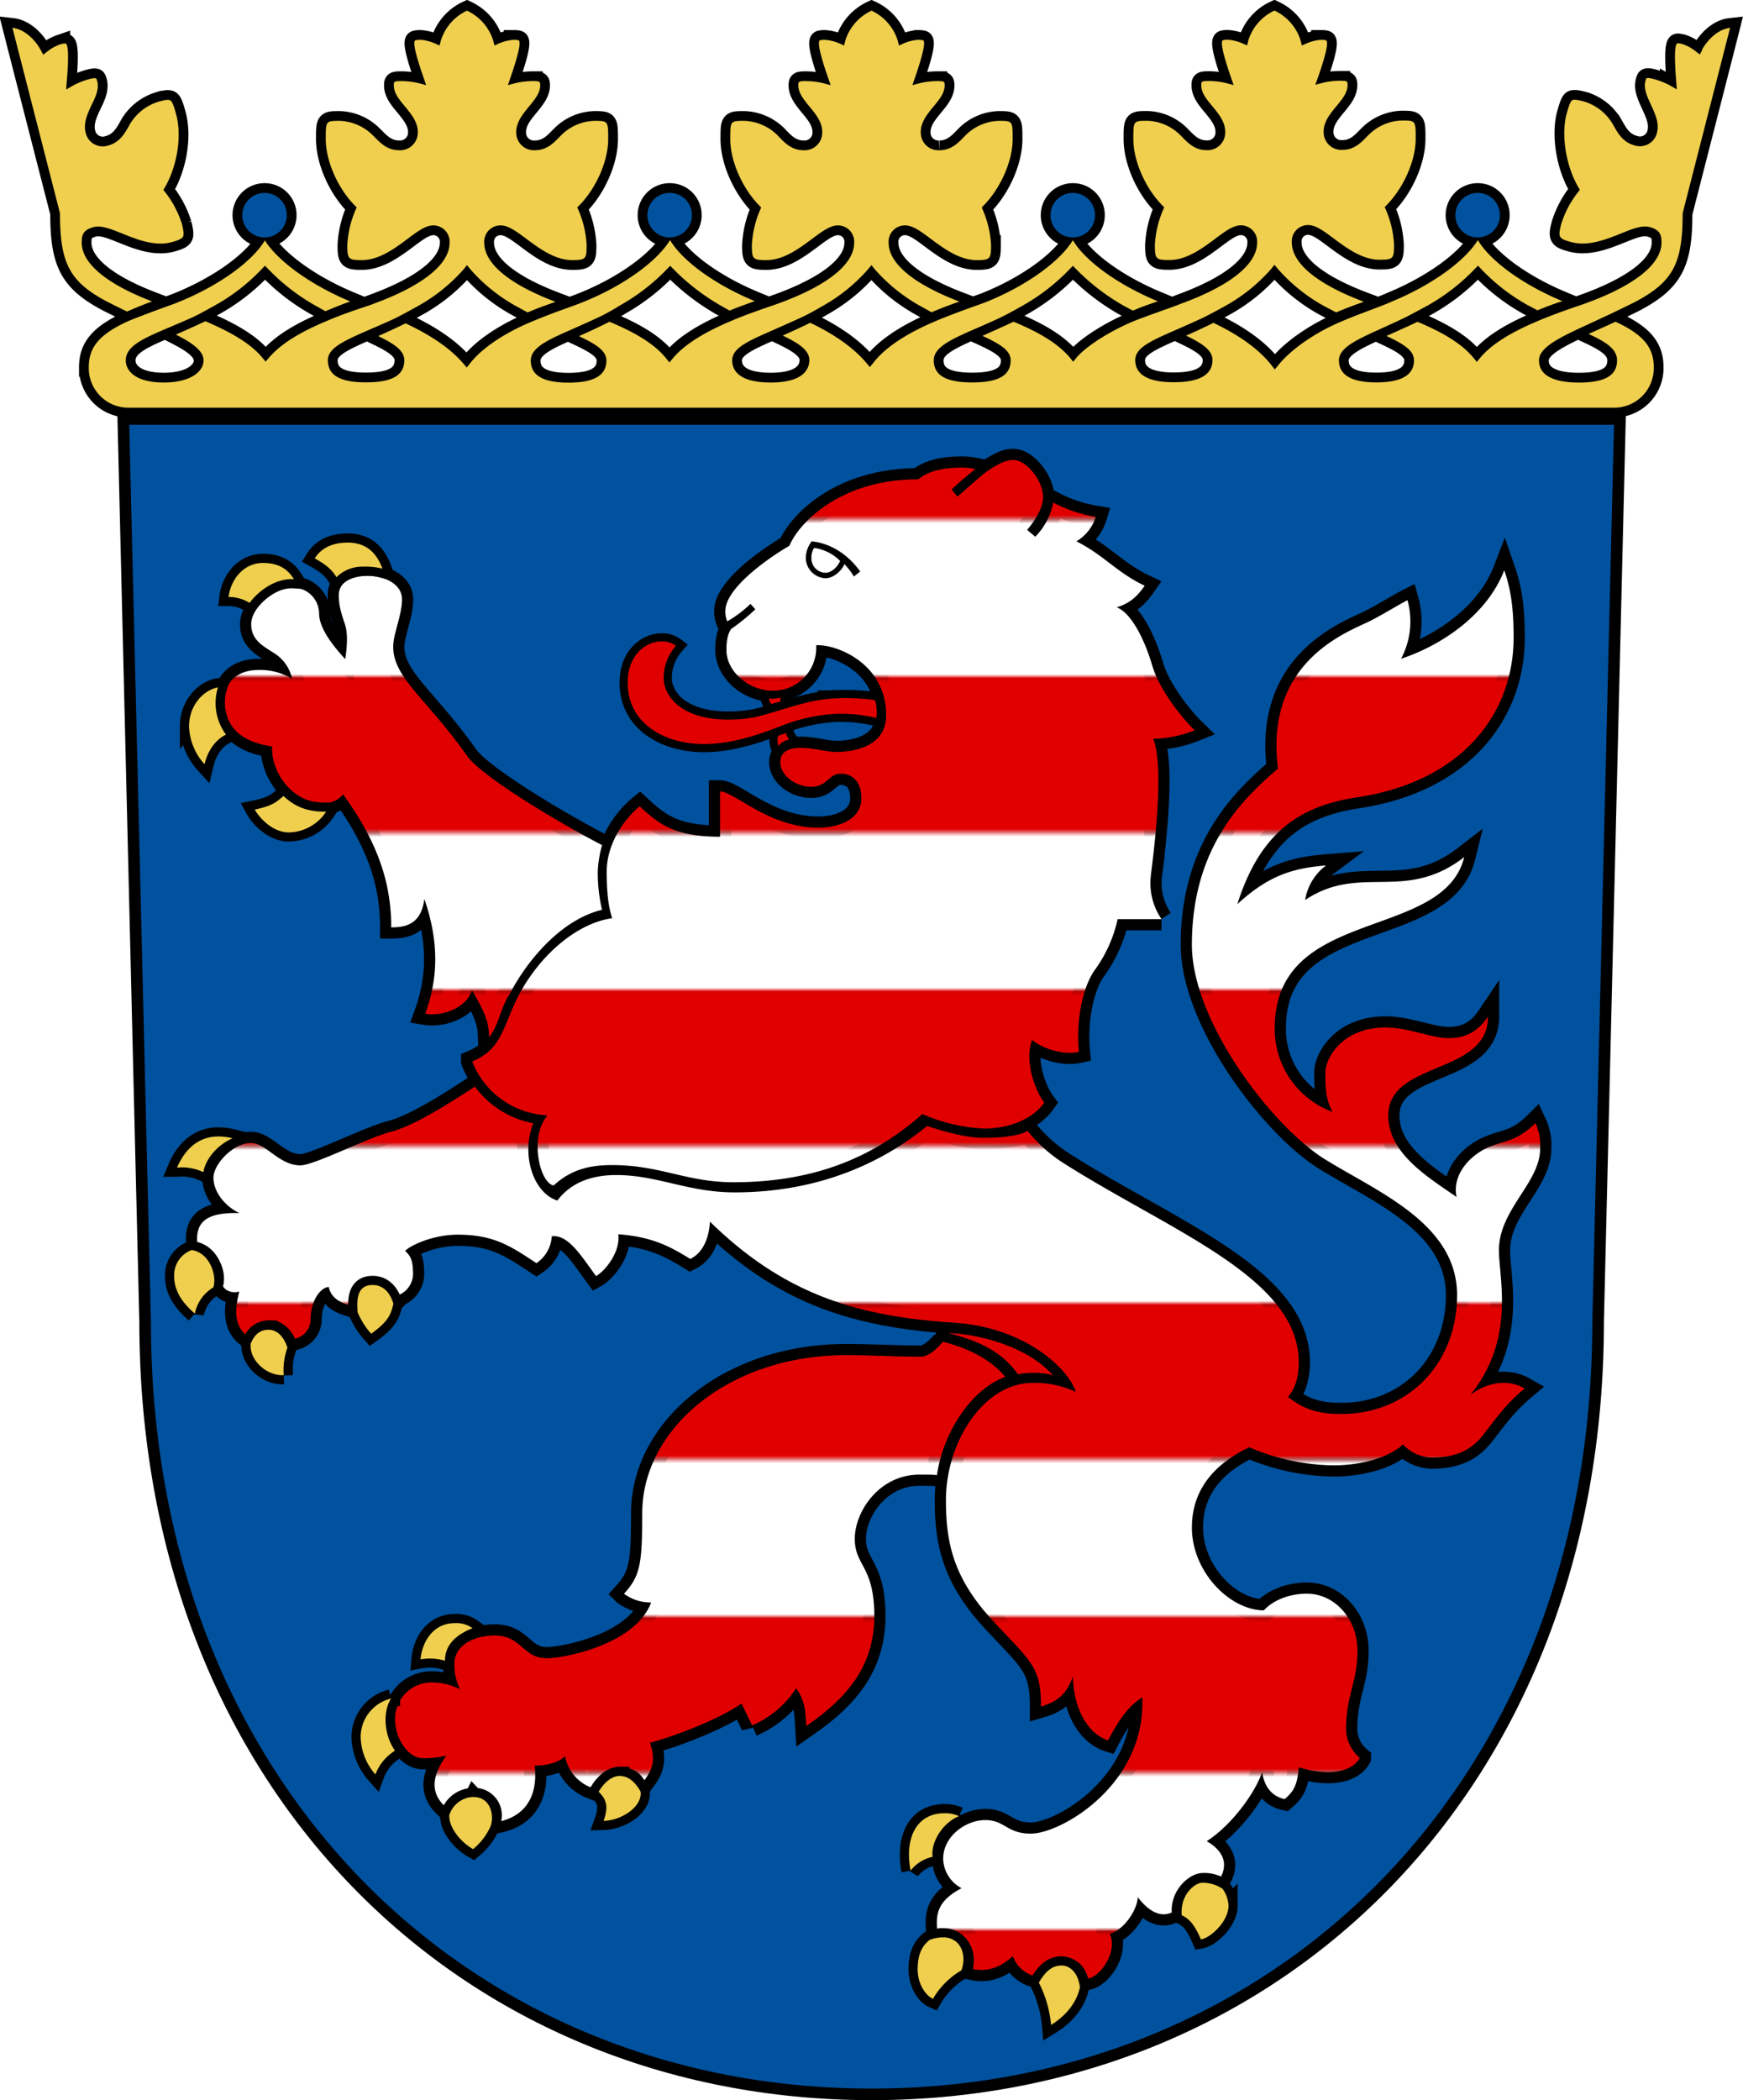 <svg id="Ebene_1" data-name="Ebene 1" xmlns="http://www.w3.org/2000/svg" viewBox="0 0 428.48 516.08"><defs><style>.cls-1{fill:none}.cls-2,.cls-9{fill:#e10000}.cls-3{fill:#fff}.cls-11,.cls-12,.cls-4{fill:#efcf4d}.cls-11,.cls-4,.cls-5,.cls-6,.cls-8,.cls-9{stroke:#000}.cls-4,.cls-5{stroke-width:4.8px}.cls-5,.cls-6,.cls-7{fill:#00529f}.cls-6{stroke-width:5.7px}.cls-8{stroke-width:5.5px}.cls-10,.cls-8{fill:url(#a)}.cls-9{stroke-width:4px}.cls-11{stroke-width:4.5px}</style><pattern id="a" data-name="a" width="360" height="76.78" patternTransform="matrix(1 0 0 -1 295 859.16)" patternUnits="userSpaceOnUse" viewBox="0 0 360 76.78"><path class="cls-1" d="M0 0h360v76.78H0z"/><path class="cls-2" d="M0 76.78h360V38.39H0z"/><path class="cls-3" d="M0 38.39h360V0H0z"/></pattern></defs><title>Hessen_EDIT</title><path class="cls-4" d="M418.47 12.28l-.6 1.12-1-.78a10.78 10.78 0 0 0-3.22-1.77c-1-.26-1.29-.23-1.4-.15-.87.75-.36 7.16-.19 9.26l.15 2-1.75-1a17.94 17.94 0 0 0-4-1.55c-1.25-.35-1.57-.23-1.67-.18s-.16.17-.32.77c-.45 1.78.43 3.68 1.36 5.7 1 2.2 2.12 4.48 1.51 6.88a4.3 4.3 0 0 1-5.57 3.13c-2.77-.74-4-2.91-5-4.67l-.28-.49a12.31 12.31 0 0 0-7-5.58c-1.24-.33-2.49-.62-3-.34s-1 2-1.49 3.78c-1.18 5.22 0 12.44 3 17.59l.38.65-.46.58a24.33 24.33 0 0 0-4.11 7.77c-.87 3.35-.67 3.65 2.53 4.51 4.11 1.1 8.6-.71 12.16-2.14 2.87-1.16 5.13-2.06 7-1.58 2.72.72 2.94 2.1 2.94 3.83 0 5.39-6.87 10.75-19.34 15.17-.32.14-5.45 1.76-10.5 3.86-7 2.89-11.9 5.89-14.74 9.29l-.81 1-.83-1c-2.67-3.24-6.94-6-13.75-8.86-1.88.89-4 1.86-7.63 3.48 4.24 2 6.76 3.56 6.76 6 0 3.6-3.11 5.41-9.24 5.41s-9.21-1.81-9.21-5.41c0-2.82 3.55-4.66 8.58-7 0 0 6.16-2.75 8.08-3.74s5.3-2.82 5.3-2.82a50.29 50.29 0 0 0 11.46-8.93l.77-.79.74.8A48 48 0 0 0 375.57 75l2.4 1.26c2.64-1.12 4.59-1.75 6.1-2.26-9.61-4-17.68-9.79-20.77-15-3.22 5.22-11.48 11.13-21.21 15.13-2.46 1.14-8.32 3.11-12.88 5.11-6.1 2.63-12 6.74-15 10.55l-.84 1-.82-1.06c-3-3.85-7.87-7.35-14.25-10.39-1.69.83-3.48 1.7-6.73 3.14 4 1.93 6.49 3.59 6.49 6 0 3.62-3.2 5.45-9.48 5.45s-9.5-1.83-9.5-5.45c0-2.9 3.53-4.58 9.29-7.1 0 0 5.44-2.37 7.35-3.29s5.38-2.85 5.38-2.85a42.31 42.31 0 0 0 11.41-9.17l.8-1 .81 1a42.2 42.2 0 0 0 11.43 9.17l2.92 1.53c3-1.28 5.12-2 6.79-2.62-11.44-4.31-17.7-9.45-17.7-14.6a4 4 0 0 1 4-4.25c1.88 0 3.84 1.46 6.33 3.32 3.13 2.32 7 5.21 11.24 5.21 3.34 0 3.57-.26 3.57-3.71a24.86 24.86 0 0 0-2-8.56l-.3-.68.52-.52c4.17-4.27 7.1-10.94 7.1-16.26 0-4.49 0-4.49-3.48-4.49a12.09 12.09 0 0 0-8.14 3.59l-.4.39c-1.37 1.44-3.11 3.24-6 3.24a4.35 4.35 0 0 1-4.61-4.48c0-2.46 1.6-4.4 3.15-6.27 1.41-1.69 2.73-3.32 2.73-5.14 0-.95 0-1.1-1.77-1.1a18.94 18.94 0 0 0-4.22.48l-1.94.52L324 19c.7-2 2.78-8 2.09-9-.06-.1-.36-.21-1.37-.21a10.64 10.64 0 0 0-3.54.89l-1.16.5-.29-1.23a12.09 12.09 0 0 0-6.43-7.35 12 12 0 0 0-6.42 7.33l-.3 1.23-1.15-.5a10.8 10.8 0 0 0-3.55-.89c-1 0-1.31.11-1.37.21-.67 1 1.4 7 2.08 9l.67 1.93-1.93-.52a19.3 19.3 0 0 0-4.23-.48c-1.79 0-1.79.15-1.79 1.1 0 1.82 1.34 3.45 2.76 5.14 1.54 1.88 3.13 3.81 3.13 6.27a4.35 4.35 0 0 1-4.6 4.48c-2.87 0-4.6-1.8-6-3.24l-.39-.39a12 12 0 0 0-8.14-3.59c-3.46 0-3.46 0-3.46 4.49 0 5.32 2.9 12 7.08 16.26l.51.52-.3.68a25.1 25.1 0 0 0-2 8.56c0 3.45.23 3.71 3.58 3.71 4.25 0 8.12-2.89 11.23-5.21 2.49-1.87 4.45-3.32 6.33-3.32a4 4 0 0 1 4 4.25c0 5.3-6.62 10.59-18.68 15-2 .82-7.1 2.53-11.26 4.14-5 2-11.61 5.8-14.48 9.14l-.81 1-.78-1c-2.74-3.23-7-6-13.87-8.84-1.89.9-4 1.83-7.64 3.48 4.35 2 6.93 3.59 6.93 6 0 3.71-3 5.44-9.44 5.44s-9.46-1.73-9.46-5.44c0-3 3.62-4.8 8.74-7.11 0 0 5.85-2.5 8.09-3.61s5.19-2.82 5.19-2.82A49.89 49.89 0 0 0 263 66.09l.75-.76.75.76A53.49 53.49 0 0 0 276 75l2.49 1.33c2.67-1.14 4.62-1.75 6.14-2.29-9.67-4-17.78-9.8-20.89-15-3.24 5.27-11.44 11.17-21.09 15.08-1 .45-8 2.78-13 4.94-7 3-12.12 6.39-15 10.15l-.81 1-.84-1c-3.07-3.65-7.74-7-13.83-9.89-1.65.82-3.53 1.71-6.76 3.14 4 1.93 6.55 3.62 6.55 6S197.33 94 189.48 94 180 91 180 88.56c0-2.9 3.52-4.58 9.26-7.1 0 0 5.23-2.3 7.68-3.43s5.06-2.71 5.06-2.71a42.16 42.16 0 0 0 11.41-9.17l.82-1 .8 1a42 42 0 0 0 11.42 9.17l2.55 1.42c3-1.28 5.21-2.06 6.85-2.63-11.24-4.28-17.4-9.37-17.4-14.47a4 4 0 0 1 4.06-4.25c1.88 0 3.84 1.46 6.33 3.32 3.11 2.32 7 5.21 11.22 5.21 3.34 0 3.57-.26 3.57-3.71a24.79 24.79 0 0 0-2-8.56l-.28-.68.5-.52c4.18-4.27 7.09-10.94 7.09-16.26 0-4.49 0-4.49-3.46-4.49a12.1 12.1 0 0 0-8.16 3.59l-.38.39c-1.39 1.44-3.12 3.24-6 3.24a4.34 4.34 0 0 1-4.59-4.48c0-2.46 1.6-4.4 3.14-6.27 1.41-1.69 2.73-3.32 2.73-5.14 0-.95 0-1.1-1.77-1.1a19.12 19.12 0 0 0-4.21.48l-1.94.52.66-1.93c.67-2 2.75-8 2.08-9-.06-.1-.35-.21-1.36-.21a10.78 10.78 0 0 0-3.56.89l-1.13.5-.31-1.23a12.09 12.09 0 0 0-6.43-7.33 12.1 12.1 0 0 0-6.44 7.33l-.31 1.23-1.14-.5a10.73 10.73 0 0 0-3.56-.89c-1 0-1.3.11-1.35.21-.68 1 1.39 7 2.08 9l.67 1.93-1.95-.52a19.05 19.05 0 0 0-4.21-.48c-1.78 0-1.78.15-1.78 1.1 0 1.82 1.33 3.45 2.72 5.14 1.56 1.88 3.15 3.81 3.15 6.27a4.34 4.34 0 0 1-4.59 4.48c-2.89 0-4.6-1.8-6-3.24l-.36-.39A12.15 12.15 0 0 0 183 29.7c-3.48 0-3.48 0-3.48 4.49 0 5.32 2.92 12 7.08 16.26l.52.52-.29.68a25.1 25.1 0 0 0-2 8.56c0 3.45.24 3.71 3.57 3.71 4.25 0 8.1-2.89 11.23-5.21 2.49-1.87 4.47-3.32 6.35-3.32a4 4 0 0 1 4 4.25c0 5.58-7.32 11.13-20.6 15.63 0 0-5.95 2-9.34 3.47-6.79 2.84-11.79 5.89-14.64 9.33l-.83 1-.81-1c-2.68-3.31-7-6.1-13.93-9-1.8.9-3.72 1.85-7.51 3.54 4.24 2 6.75 3.57 6.75 6 0 3.65-3.05 5.42-9.3 5.42s-9.29-1.77-9.29-5.42c0-2.94 3.56-4.77 8.58-7 0 0 5.74-2.53 8.26-3.72s5.19-2.89 5.19-2.89A49.87 49.87 0 0 0 164 66.09l.77-.76.74.76A54.14 54.14 0 0 0 177 75l2.37 1.33c2.63-1.09 4.63-1.77 6.17-2.33-9.66-4-17.73-9.79-20.82-15-3.27 5.32-11.5 11.22-21.19 15.15-3.16 1.31-6.61 2.29-13.07 5s-12 6.4-14.93 10.17l-.79 1-.86-1c-3-3.54-7.78-6.86-14.17-9.86-1.66.81-3.51 1.68-6.73 3.13 3.93 1.9 6.41 3.55 6.41 5.93 0 3.71-3 5.44-9.4 5.44s-9.39-1.73-9.39-5.44c0-2.83 3.46-4.54 9.18-7.05 0 0 5.71-2.46 7.33-3.24s5.5-2.95 5.5-2.95A42.33 42.33 0 0 0 114 66.15l.8-1 .81 1a41.73 41.73 0 0 0 11.42 9.17l2.67 1.46c3-1.29 5.2-2 6.87-2.61-11.34-4.29-17.53-9.4-17.53-14.53a4 4 0 0 1 4.05-4.25c1.86 0 3.84 1.46 6.33 3.32 3.11 2.32 7 5.21 11.21 5.21 3.37 0 3.58-.26 3.58-3.71a25 25 0 0 0-2-8.56l-.31-.68.53-.52c4.18-4.27 7.08-10.94 7.08-16.26 0-4.49 0-4.49-3.48-4.49a12.06 12.06 0 0 0-8.13 3.59l-.39.39c-1.39 1.44-3.11 3.24-6 3.24a4.34 4.34 0 0 1-4.6-4.48c0-2.46 1.6-4.4 3.14-6.27 1.39-1.69 2.74-3.32 2.74-5.14 0-.95 0-1.1-1.78-1.1a19.21 19.21 0 0 0-4.22.48l-1.93.52.65-1.93c.68-2 2.75-8 2.09-9-.06-.1-.35-.21-1.36-.21a10.77 10.77 0 0 0-3.57.89l-1.12.5-.31-1.23a12.13 12.13 0 0 0-6.44-7.33 12.07 12.07 0 0 0-6.42 7.33l-.32 1.23-1.14-.5a10.7 10.7 0 0 0-3.54-.89c-1 0-1.32.11-1.4.21-.66 1 1.43 7 2.12 9l.66 1.93-1.93-.52a19.37 19.37 0 0 0-4.23-.48c-1.79 0-1.79.15-1.79 1.1 0 1.82 1.33 3.45 2.75 5.14 1.53 1.88 3.15 3.81 3.15 6.27a4.36 4.36 0 0 1-4.62 4.48c-2.87 0-4.59-1.8-6-3.24l-.4-.39a12.1 12.1 0 0 0-8.14-3.59c-3.47 0-3.47 0-3.47 4.49 0 5.32 2.92 12 7.08 16.26l.53.52-.31.68a25 25 0 0 0-2 8.56c0 3.45.24 3.71 3.58 3.71 4.24 0 8.11-2.89 11.22-5.21 2.49-1.87 4.46-3.32 6.34-3.32a4 4 0 0 1 4 4.25c0 5.3-6.59 10.57-18.66 15-2 .8-4.21 1.32-9.66 3.45l-1.74.73c-7 2.91-11.53 5.8-14.35 9.1l-.81.95-.82-1c-2.76-3.27-7.11-6-14-8.93-1.73.82-3.71 1.74-7.24 3.28 4.33 2.21 6.79 4.08 6.79 6.35C50.08 91.18 47 94 40.27 94c-6.9 0-9.35-2.81-9.35-5.44 0-3.27 3.65-5.09 9.23-7.49 0 0 6.36-2.68 7.72-3.34S52.93 75 52.93 75a48.11 48.11 0 0 0 11.45-8.91l.75-.8.78.79A50.13 50.13 0 0 0 77.36 75L80 76.48c2.67-1.14 4.56-1.86 6.11-2.4-9.62-4-17.75-9.85-21-15-3.24 5.44-12 11.58-22.2 15.54-.51.2-6.57 2.33-11.26 4.24-7.07 3.19-9.82 6.36-9.82 11.33a9.72 9.72 0 0 0 9.85 10h365a9.72 9.72 0 0 0 9.86-10c0-4.87-2.64-8-9.41-11.13-1.66.79-3.63 1.66-6.61 3 4.29 2 7 3.69 7 6.51 0 3.71-3 5.44-9.37 5.44s-9.82-1.84-9.82-5.44c0-2.64 3.33-4.74 9.09-7.48l8.37-3.89c1.61-.76 5.85-2.84 5.85-2.84 9.57-5 12-9.43 12-21.8v-.14s11-42.93 11.66-45.57c-3.3.37-5.86 3.45-6.93 5.43M20.09 59.63c0-1.73.22-3.11 2.93-3.83 1.82-.48 4.09.42 7 1.58 3.57 1.44 8 3.24 12.15 2.14 1.69-.45 2.52-.85 2.8-1.33s.19-1.39-.26-3.18a24.49 24.49 0 0 0-4.08-7.75l-.47-.58.38-.65c3-5.19 4.15-12.41 2.85-17.57-.47-1.79-.94-3.45-1.51-3.78s-1.73 0-3 .34a12.44 12.44 0 0 0-7 5.58l-.26.49c-1 1.74-2.22 3.92-5 4.66a4.29 4.29 0 0 1-5.56-3.13c-.61-2.4.45-4.67 1.48-6.88 1-2 1.84-3.92 1.38-5.7-.16-.61-.28-.75-.33-.77s-.4-.17-1.68.18A18.72 18.72 0 0 0 18 21l-1.74 1 .15-2c.19-2.1.7-8.51-.19-9.26-.09-.08-.41-.1-1.38.15a10.7 10.7 0 0 0-3.21 1.77l-1 .78-.63-1.16c-1.06-2-3.63-5.06-6.94-5.44.67 2.64 11.69 45.57 11.69 45.57v.14c0 12.36 2.46 16.85 12 21.8l4.47 2.21c2.68-1.17 4.63-1.92 6.16-2.49-11.16-4.27-17.29-9.35-17.29-14.44"/><path class="cls-5" d="M363.34 47.41a5.47 5.47 0 1 0 5.38 5.47 5.43 5.43 0 0 0-5.38-5.47zm-99.53 0a5.47 5.47 0 1 0 5.38 5.47 5.43 5.43 0 0 0-5.38-5.47zm-99.06 0a5.47 5.47 0 1 0 5.34 5.47 5.42 5.42 0 0 0-5.34-5.47zm-99.59 0a5.47 5.47 0 1 0 5.34 5.47 5.44 5.44 0 0 0-5.34-5.47z"/><path id="d" class="cls-6" d="M37.1 324.75c0 113.18 77.84 188.5 177.18 188.5s177.16-75.32 177.16-188.5l5.33-220.36h-365z"/><path id="d-2" data-name="d" class="cls-7" d="M37.1 324.75c0 113.18 77.84 188.5 177.18 188.5s177.16-75.32 177.16-188.5l5.33-220.36h-365z"/><path class="cls-7" d="M331 290.79l-6.5-3.79c-13.73-8.45-34.11-35.34-34.11-55.12 0-1.19 0-2.37.11-3.51h-13.59a35.31 35.31 0 0 1-5.47 11.24c-1.6 2.11-3.65 7.54-3.65 14.72 0 1.16.07 2.35.18 3.59l.22 2.39-2.31.52a17 17 0 0 1-10.07-1.31 18.51 18.51 0 0 0 3.11 9.47l1.24 1.64-1.21 1.67A15.92 15.92 0 0 1 255 276a46.77 46.77 0 0 0 8.22 7.38c6.48 4.27 13.4 8.23 20.1 12 19.88 11.3 38.67 22 38.67 39a17 17 0 0 1-1.66 7.72c2.69 1.6 5.39 2.26 9.46 2.26 14.93 0 25.78-11.15 25.78-26.51 0-13.14-12.46-20.24-24.53-27.12M214 169.64a14.77 14.77 0 0 0-3-4.09 17.24 17.24 0 0 0-7.8-4.11 13.93 13.93 0 0 1-3.08 6.4 18.5 18.5 0 0 1-2.12 2.56 37.17 37.17 0 0 1 8.55-1.11c2.5 0 5.18.14 7.45.35M196.56 181.5c4.36 0 6.06.69 9.46.69 2.33 0 7.2-.13 8.78-3.53a47.6 47.6 0 0 0-9.55-.9 32.2 32.2 0 0 0-10.52 1.91 3.83 3.83 0 0 0 1.23 1.84h.6"/><path id="c" class="cls-8" d="M199.47 137.12a3.51 3.51 0 0 0 3.48 3.63c1.73 0 3.21-1.91 3.57-2.91a11.14 11.14 0 0 0-6.39-3.19 4.44 4.44 0 0 0-.66 2.47zm83.44 77.94c2.66-20.49 2.07-30 .56-33.51a29.16 29.16 0 0 0 10.23-2.08c-3.36-3.27-8.75-10.06-10.47-16-1.42-4.91-4.69-12.71-8.72-14.22 2.67-.85 4.58-2 6.89-5.31-6.89-3.26-9.86-7.4-16.79-10.92a10.53 10.53 0 0 0 4.75-6 34.32 34.32 0 0 1-10.45-3.52 16.42 16.42 0 0 1-4.41 8.4l-2-1.69c1.81-2.09 3.92-5.37 3.92-8 0-3.66-3-7.26-5-8.44-2.21-1.27-4.19-1.07-8.82 2.08-1.55 1.11-5.16 4.41-7.23 6.19l-1.45-1.73c2-1.95 4.59-4 5.84-5.07a16.67 16.67 0 0 0-3.32-.33c-3.9 0-7.71.52-10.76 2.89-19.47 0-29.5 11.07-31.61 16.31-7.48 4.4-15.75 11.12-15.75 15.95a5.9 5.9 0 0 0 .46 2.64 29.48 29.48 0 0 0 5.71-4.3l1.19 1.33a47 47 0 0 1-5.89 4.79c-1 1.28-1.21 3.39-1.21 5.21 0 5.38 5.58 10 11.37 10a10.57 10.57 0 0 0 10.69-11.16c4.48-.36 17.21 4.16 17.21 17.21 0 8.14-8.93 9-12.05 9s-5.46-1-8.91-1-5.06 1.23-5.06 3.56c0 3.15 3.65 6 7.61 6s4.18-3.21 7.3-3.21c1.83 0 5 1 5 6.06s-5.31 7.2-10.59 7.2c-12.2 0-20.59-8.89-24.14-8.89v11.12c-11.3 0-15.06-3.15-19.75-7.46-3.87 3.15-8.12 9.21-8.12 16.08 0 4.76.4 8.68 1.36 11.4-9.66 1.37-19.61 10.79-24.35 21.81-3 7-3.85 10.75-10.06 13.4a20.85 20.85 0 0 0 18.53 13.23c-4.61 5.24-1.92 16.73 1.49 17.23 4.47-4.1 9.23-5 14.38-5 11.87 0 18.28 4.22 29.79 4.22 21.91 0 35.88-7.45 46.47-16.76a42.53 42.53 0 0 0 15.16 3.56c6.46 0 12-2.45 14.8-6.34-2.22-2.94-4.95-10.16-3-15.43 2.67 2.17 7.66 3.77 11.51 2.93-.83-8.95 1.42-16.8 4-20.24a33.37 33.37 0 0 0 5.53-12.38h10.79a15.61 15.61 0 0 1-2.61-10.82zm-73-73.38a16.71 16.71 0 0 0-2.33-3.05c-.52 1.41-2.57 3.47-4.63 3.47a5.06 5.06 0 0 1-4.86-5.14 6.83 6.83 0 0 1 1.44-3.92c3.55.32 8.29 2.29 11.93 7.41l-1.55 1.23zm151.57 201.07c11.1-13.7 7-28.64 7-35.51 0-10 10.12-16.61 10.12-24.9a12.7 12.7 0 0 0-1.16-6.34c-4.62 4.58-7.42 4.17-11.52 5.93-4.65 2-9 6.81-7.86 12.23-6.53-4.61-16.78-10.5-16.78-20 0-13.61 24.51-9.85 24.51-24.33-2.44 3.62-5.41 5.28-9.69 5.28s-9.88-2.61-15.51-2.61c-10.5 0-14.77 7.42-14.77 11.09s.06 6.63 1.76 9.65a21.64 21.64 0 0 1-14.21-20.61c0-30.08 41.43-21.21 46.58-42-14.63 11.28-25.52 1.47-39.11 10.54a13.22 13.22 0 0 1 5.15-8.49c-8.52.68-14.35 2.66-21.82 9.51 5.67-17.86 15.5-24.15 29.47-26.26 26.16-3.95 38.45-20.87 38.45-39.25 0-6.89-.59-11.58-2.3-16.55-4.19 10.87-15.25 18.4-25.37 21.76a19.57 19.57 0 0 0 1.58-14.4c-2.1 1.06-7.1 4.16-10 5.5-6.13 2.87-25.11 10.48-21.82 35.86-7.88 6.89-21.18 18.67-21.18 43.32 0 18.88 19.78 44.74 32.81 52.78s32.38 15.83 32.38 33.29c0 17-12.14 29.24-28.45 29.24-5.47 0-9.08-1-13.14-4.21 1.76-1.88 2.67-4.87 2.67-8.48 0-20.71-31-32-57.56-48.79a36.86 36.86 0 0 1-9.1-8.08c-2.45 1.39-7.15 1.69-10.94 1.69-3.3 0-8.47-1.07-13.73-2.92-10 8.18-25.44 16.33-47.33 16.33-11.53 0-18.92-4.26-29.14-4.26-5.14 0-10.77 1.35-14.45 6.27-5.92-1.87-9-11.23-5.92-19a23.11 23.11 0 0 1-14.36-9c-5.94 3.87-14.83 9.61-20.66 11.11s-18.84 8.24-22.24 8.24c-5.25 0-8.42-5.5-12.15-5.5-4.44 0-9.22 5.3-9.22 8.5 0 3.81 3.24 7.3 6.42 8.74-8.14-.27-10.76 2.19-10.42 7.18 4.59.74 7.48 6.93 6.35 10.71.35 1 2.13 1.93 4 1.38-.59 2.47-2 7.7 1.75 10.76a6.19 6.19 0 0 1 6.14-3.67c2.75 0 5.13 2.63 5.79 4.52a4.94 4.94 0 0 0 3.84-4.58c0-4.82 2.42-8 4.47-8.16.66 3 3.21 3.91 5.31 4.58-.34-5.25 3.17-6.92 5.47-6.92 3.64 0 5.21 1.58 6.59 4.25a5.73 5.73 0 0 0 3.34-5.76c-.09-2.63-.51-3.72-1.93-5 1.11-1.26 6.73-4 12.94-4 9.22 0 13.4 3.13 19.34 7a8.53 8.53 0 0 0 3.77-6.61c4-.45 7.05 4.54 10.88 9.79 2.36-1.32 6.05-6.06 5.47-10.28 8.18.62 12.53 2.87 17.7 6.07 3.42-1.67 4.64-5.64 4.83-9.17 18.58 18.18 36.64 23.29 60.1 24.85 17.89 1.19 28.29 11.72 29.83 17a23 23 0 0 0-10.76-2.2c-11.72 0-21.15 14.35-21.15 28.77 0 10.2 1.63 19 11.61 29.74 9.31 10 11.76 11.2 11.76 21 5.11-1.48 6.49-4 7.87-7.35.07 7.54 3.49 14 8.61 15.67 2.77-5.28 5.12-8.48 8.41-10.58.94 21.45-19.94 33.49-27.37 33.49-6 0-6.39-3.33-11.22-3.33s-10.35 4-10.35 9.51a8.4 8.4 0 0 0 4.53 7.23c-5.7 3-6.39 6.06-6 10.27 7.12-1.44 10 5.24 8.73 9.59 4.4.94 7.61-1.12 9.88-3.16a7.76 7.76 0 0 0 5.14 4.87c1.52-2.64 3.89-4.56 6.8-4.56s5.36 1.13 6.59 5.2c3.3-.72 7.23-6.82 5.3-11 3.36-.91 6.71-5.7 6.87-9 2.24 2.93 5.19 5.2 8.35 3.76-.32-5.63 4.42-9.7 7.58-9.7a9.87 9.87 0 0 1 4.53.87 6.15 6.15 0 0 0 .74-2.91c0-2.67-2.25-4.68-4.26-5.77 6.08-3.9 11.9-11.83 13.63-17 .48 3.33 2.19 5.94 5.54 6.64 2.3-1.94 3.12-3.54 3.47-7.82 6.31 2 12.79 1.64 15-2.29a9.38 9.38 0 0 1-3.37-7.1c0-8.32 2.8-11.62 2.8-19.19 0-7.75-5.49-14.07-12.45-14.07-4.59 0-8.55 1.81-10.57 4.11C302 395.6 293 386 293 375.4c0-10.07 6.41-16.07 14.11-19.74a53.82 53.82 0 0 0 20.54 4.44c8.08 0 14.31-2.37 17.24-5.15a10 10 0 0 0 7 3.23c5.87 0 9.61-1.71 12.55-5.37s5.22-7.28 10.36-11.61c-4-2.3-9.1-1.62-13.28 1.55m-129.74-13c-1.72 2-3.64 3.64-5.41 3.64-7.13 0-11.82-.37-18.37-.37-28.85 0-50.12 18.11-50.12 38.84 0 12.67-.54 15.46-4.48 19.79a10.87 10.87 0 0 0 6.67 2.14c-3.83 10.35-21.39 13.71-25.64 13.71-6 0-6.12-5.59-12.85-5.59-4.37 0-9.88 2-9.88 7a13.15 13.15 0 0 0 1.41 6.22 15.41 15.41 0 0 0-7.47-1.67 9 9 0 0 0-8.54 8.9c0 4.79 3.12 9.7 6.9 9.7a21.42 21.42 0 0 0 5.74-.65c-3.39 4.64-4.12 8.88-.53 12.33.69-1.69 3.06-4.37 7.69-4.37a6.71 6.71 0 0 1 6.31 8.15c3.8-.92 9.27-4 8.24-13.62 3 0 6.14-.87 7.45-2.35a10.29 10.29 0 0 0 6.35 7.7c1-1.92 3.74-5 6.95-5 3.53 0 5.19 1.58 6.21 3.23 1.84-2.53 2.92-4.67 1.37-9.22 5.19-1.33 16.46-5.45 22.5-9.62l2.62 5.36a24.38 24.38 0 0 0 10.82-9.13c2.12 2.88 2.29 5.68 2.5 9.27 8.41-5.84 16.71-13.43 16.71-27 0-12.38-4.8-12.26-4.8-19s6.07-15.76 15.86-15.76c2.19 0 3.18 0 4.34.11 1.63-11 8.72-21.19 16.78-24.13-3.25-4-8.73-7-15.37-8.65M125 244.83c4.76-9.36 13.34-18.95 23-21.25a39.39 39.39 0 0 1-1.05-9.41 27.34 27.34 0 0 1 1.06-6.48c-11.4-5.93-29.74-17-33.2-21.95-9.87-14-18.25-19.24-18.14-26.87 0-3.16 2.15-7.64 2.15-11.62s-4.88-5.76-8-5.76c-3.58 0-7.33 1.11-7.51 4.42s1.16 6.27 1.63 8c.61 2.29.32 5.53-.07 8.07-3.26-3.55-6.43-7.67-6.43-11.3a6.43 6.43 0 0 0-7-6.26c-3.74.18-9.69 4.67-9.69 9 0 3.8 2.83 5.28 5.42 6.95a9.81 9.81 0 0 1 4.63 6.44 15.14 15.14 0 0 0-8.43-2.16c-3.42 0-8.12 1.62-8.12 7.58 0 7.48 5.5 10.36 11.67 11.19-.47 5.48 4.34 13.94 12.86 13.94a5.7 5.7 0 0 0 4.54-2.16c10.26 14 11.81 24.49 11.86 32.7 3.89 0 7.38-1 8.14-7 3.8 11.08 3.25 19.86.23 28.23 4.08.67 10-1.28 11.48-5.76 3.79 6.35 4.1 8.4 4.21 11.54 2.47-3.38 2.21-5.31 4.66-10.12M258.83 338c-5.54-6.51-17.07-10.08-25.36-10.38 0 0 0-.06-.08.06 9.92 2.43 14.07 6.21 16.83 10 3.95-.61 7.31-.23 8.61.36"/><path id="e" class="cls-9" d="M189.59 173s2.23-.57 2.23-.59a7.43 7.43 0 0 0 .05-1 8 8 0 0 1-2.89.26 5.28 5.28 0 0 0 .61 1.33zm4.41 8.78a6 6 0 0 1-.82-1.65s-1.88.71-1.88.69a4.08 4.08 0 0 0 .08 2.51 3.72 3.72 0 0 1 2.62-1.55zm12.54-10.18c-5.91 0-11.31 1.9-15.41 3.1s-6.42 2.13-12.21 2.13c-11.34 0-15.77-5.67-15.77-10.23a12 12 0 0 1 3-7.89 5.44 5.44 0 0 0-3.47-1.09c-3.9 0-8.38 3.35-8.38 10.1 0 10.34 9.44 15.13 18.74 15.13 8.52 0 16.64-3.62 20.26-4.93a42 42 0 0 1 11.86-2.48 37.16 37.16 0 0 1 10.27 1 9.38 9.38 0 0 0 .1-1.23 11 11 0 0 0-.43-3.17 54.37 54.37 0 0 0-8.6-.47z"/><path id="c-2" data-name="c" class="cls-10" d="M199.47 137.12a3.51 3.51 0 0 0 3.48 3.63c1.73 0 3.21-1.91 3.57-2.91a11.14 11.14 0 0 0-6.39-3.19 4.44 4.44 0 0 0-.66 2.47zm83.44 77.94c2.66-20.49 2.07-30 .56-33.51a29.16 29.16 0 0 0 10.23-2.08c-3.36-3.27-8.75-10.06-10.47-16-1.42-4.91-4.69-12.71-8.72-14.22 2.67-.85 4.58-2 6.89-5.31-6.89-3.26-9.86-7.4-16.79-10.92a10.53 10.53 0 0 0 4.75-6 34.32 34.32 0 0 1-10.45-3.52 16.42 16.42 0 0 1-4.41 8.4l-2-1.69c1.81-2.09 3.92-5.37 3.92-8 0-3.66-3-7.26-5-8.44-2.21-1.27-4.19-1.07-8.82 2.08-1.55 1.11-5.16 4.41-7.23 6.19l-1.45-1.73c2-1.95 4.59-4 5.84-5.07a16.67 16.67 0 0 0-3.32-.33c-3.9 0-7.71.52-10.76 2.89-19.47 0-29.5 11.07-31.61 16.31-7.48 4.4-15.75 11.12-15.75 15.95a5.9 5.9 0 0 0 .46 2.64 29.48 29.48 0 0 0 5.71-4.3l1.19 1.33a47 47 0 0 1-5.89 4.79c-1 1.28-1.21 3.39-1.21 5.21 0 5.38 5.58 10 11.37 10a10.57 10.57 0 0 0 10.69-11.16c4.48-.36 17.21 4.16 17.21 17.21 0 8.14-8.93 9-12.05 9s-5.46-1-8.91-1-5.06 1.23-5.06 3.56c0 3.15 3.65 6 7.61 6s4.18-3.21 7.3-3.21c1.83 0 5 1 5 6.06s-5.31 7.2-10.59 7.2c-12.2 0-20.59-8.89-24.14-8.89v11.12c-11.3 0-15.06-3.15-19.75-7.46-3.87 3.15-8.12 9.21-8.12 16.08 0 4.76.4 8.68 1.36 11.4-9.66 1.37-19.61 10.79-24.35 21.81-3 7-3.85 10.75-10.06 13.4a20.85 20.85 0 0 0 18.53 13.23c-4.61 5.24-1.92 16.73 1.49 17.23 4.47-4.1 9.23-5 14.38-5 11.87 0 18.28 4.22 29.79 4.22 21.91 0 35.88-7.45 46.47-16.76a42.53 42.53 0 0 0 15.16 3.56c6.46 0 12-2.45 14.8-6.34-2.22-2.94-4.95-10.16-3-15.43 2.67 2.17 7.66 3.77 11.51 2.93-.83-8.95 1.42-16.8 4-20.24a33.37 33.37 0 0 0 5.53-12.38h10.79a15.61 15.61 0 0 1-2.61-10.82zm-73-73.38a16.71 16.71 0 0 0-2.33-3.05c-.52 1.41-2.57 3.47-4.63 3.47a5.06 5.06 0 0 1-4.86-5.14 6.83 6.83 0 0 1 1.44-3.92c3.55.32 8.29 2.29 11.93 7.41l-1.55 1.23zm151.57 201.07c11.1-13.7 7-28.64 7-35.51 0-10 10.12-16.61 10.12-24.9a12.7 12.7 0 0 0-1.16-6.34c-4.62 4.58-7.42 4.17-11.52 5.93-4.65 2-9 6.81-7.86 12.23-6.53-4.61-16.78-10.5-16.78-20 0-13.61 24.51-9.85 24.51-24.33-2.44 3.62-5.41 5.28-9.69 5.28s-9.88-2.61-15.51-2.61c-10.5 0-14.77 7.42-14.77 11.09s.06 6.63 1.76 9.65a21.64 21.64 0 0 1-14.21-20.61c0-30.08 41.43-21.21 46.58-42-14.63 11.28-25.52 1.47-39.11 10.54a13.22 13.22 0 0 1 5.15-8.49c-8.52.68-14.35 2.66-21.82 9.51 5.67-17.86 15.5-24.15 29.47-26.26 26.16-3.95 38.45-20.87 38.45-39.25 0-6.89-.59-11.58-2.3-16.55-4.19 10.87-15.25 18.4-25.37 21.76a19.57 19.57 0 0 0 1.58-14.4c-2.1 1.06-7.1 4.16-10 5.5-6.13 2.87-25.11 10.48-21.82 35.86-7.88 6.89-21.18 18.67-21.18 43.32 0 18.88 19.78 44.74 32.81 52.78s32.38 15.83 32.38 33.29c0 17-12.14 29.24-28.45 29.24-5.47 0-9.08-1-13.14-4.21 1.76-1.88 2.67-4.87 2.67-8.48 0-20.71-31-32-57.56-48.79a36.86 36.86 0 0 1-9.1-8.08c-2.45 1.39-7.15 1.69-10.94 1.69-3.3 0-8.47-1.07-13.73-2.92-10 8.18-25.44 16.33-47.33 16.33-11.53 0-18.92-4.26-29.14-4.26-5.14 0-10.77 1.35-14.45 6.27-5.92-1.87-9-11.23-5.92-19a23.11 23.11 0 0 1-14.36-9c-5.94 3.87-14.83 9.61-20.66 11.11s-18.84 8.24-22.24 8.24c-5.25 0-8.42-5.5-12.15-5.5-4.44 0-9.22 5.3-9.22 8.5 0 3.81 3.24 7.3 6.42 8.74-8.14-.27-10.76 2.19-10.42 7.18 4.59.74 7.48 6.93 6.35 10.71.35 1 2.13 1.93 4 1.38-.59 2.47-2 7.7 1.75 10.76a6.19 6.19 0 0 1 6.14-3.67c2.75 0 5.13 2.63 5.79 4.52a4.94 4.94 0 0 0 3.84-4.58c0-4.82 2.42-8 4.47-8.16.66 3 3.21 3.91 5.31 4.58-.34-5.25 3.17-6.92 5.47-6.92 3.64 0 5.21 1.58 6.59 4.25a5.73 5.73 0 0 0 3.34-5.76c-.09-2.63-.51-3.72-1.93-5 1.11-1.26 6.73-4 12.94-4 9.22 0 13.4 3.13 19.34 7a8.53 8.53 0 0 0 3.77-6.61c4-.45 7.05 4.54 10.88 9.79 2.36-1.32 6.05-6.06 5.47-10.28 8.18.62 12.53 2.87 17.7 6.07 3.42-1.67 4.64-5.64 4.83-9.17 18.58 18.18 36.64 23.29 60.1 24.85 17.89 1.19 28.29 11.72 29.83 17a23 23 0 0 0-10.76-2.2c-11.72 0-21.15 14.35-21.15 28.77 0 10.2 1.63 19 11.61 29.74 9.31 10 11.76 11.2 11.76 21 5.11-1.48 6.49-4 7.87-7.35.07 7.54 3.49 14 8.61 15.67 2.77-5.28 5.12-8.48 8.41-10.58.94 21.45-19.94 33.49-27.37 33.49-6 0-6.39-3.33-11.22-3.33s-10.35 4-10.35 9.51a8.4 8.4 0 0 0 4.53 7.23c-5.7 3-6.39 6.06-6 10.27 7.12-1.44 10 5.24 8.73 9.59 4.4.94 7.61-1.12 9.88-3.16a7.76 7.76 0 0 0 5.14 4.87c1.52-2.64 3.89-4.56 6.8-4.56s5.36 1.13 6.59 5.2c3.3-.72 7.23-6.82 5.3-11 3.36-.91 6.71-5.7 6.87-9 2.24 2.93 5.19 5.2 8.35 3.76-.32-5.63 4.42-9.7 7.58-9.7a9.87 9.87 0 0 1 4.53.87 6.15 6.15 0 0 0 .74-2.91c0-2.67-2.25-4.68-4.26-5.77 6.08-3.9 11.9-11.83 13.63-17 .48 3.33 2.19 5.94 5.54 6.64 2.3-1.94 3.12-3.54 3.47-7.82 6.31 2 12.79 1.64 15-2.29a9.38 9.38 0 0 1-3.37-7.1c0-8.32 2.8-11.62 2.8-19.19 0-7.75-5.49-14.07-12.45-14.07-4.59 0-8.55 1.81-10.57 4.11C302 395.6 293 386 293 375.4c0-10.07 6.41-16.07 14.11-19.74a53.82 53.82 0 0 0 20.54 4.44c8.08 0 14.31-2.37 17.24-5.15a10 10 0 0 0 7 3.23c5.87 0 9.61-1.71 12.55-5.37s5.22-7.28 10.36-11.61c-4-2.3-9.1-1.62-13.28 1.55m-129.74-13c-1.72 2-3.64 3.64-5.41 3.64-7.13 0-11.82-.37-18.37-.37-28.85 0-50.12 18.11-50.12 38.84 0 12.67-.54 15.46-4.48 19.79a10.87 10.87 0 0 0 6.67 2.14c-3.83 10.35-21.39 13.71-25.64 13.71-6 0-6.12-5.59-12.85-5.59-4.37 0-9.88 2-9.88 7a13.15 13.15 0 0 0 1.41 6.22 15.41 15.41 0 0 0-7.47-1.67 9 9 0 0 0-8.54 8.9c0 4.79 3.12 9.7 6.9 9.7a21.42 21.42 0 0 0 5.74-.65c-3.39 4.64-4.12 8.88-.53 12.33.69-1.69 3.06-4.37 7.69-4.37a6.71 6.71 0 0 1 6.31 8.15c3.8-.92 9.27-4 8.24-13.62 3 0 6.14-.87 7.45-2.35a10.29 10.29 0 0 0 6.35 7.7c1-1.92 3.74-5 6.95-5 3.53 0 5.19 1.58 6.21 3.23 1.84-2.53 2.92-4.67 1.37-9.22 5.19-1.33 16.46-5.45 22.5-9.62l2.62 5.36a24.38 24.38 0 0 0 10.82-9.13c2.12 2.88 2.29 5.68 2.5 9.27 8.41-5.84 16.71-13.43 16.71-27 0-12.38-4.8-12.26-4.8-19s6.07-15.76 15.86-15.76c2.19 0 3.18 0 4.34.11 1.63-11 8.72-21.19 16.78-24.13-3.25-4-8.73-7-15.37-8.65M125 244.83c4.76-9.36 13.34-18.95 23-21.25a39.39 39.39 0 0 1-1.05-9.41 27.34 27.34 0 0 1 1.06-6.48c-11.4-5.93-29.74-17-33.2-21.95-9.87-14-18.25-19.24-18.14-26.87 0-3.16 2.15-7.64 2.15-11.62s-4.88-5.76-8-5.76c-3.58 0-7.33 1.11-7.51 4.42s1.16 6.27 1.63 8c.61 2.29.32 5.53-.07 8.07-3.26-3.55-6.43-7.67-6.43-11.3a6.43 6.43 0 0 0-7-6.26c-3.74.18-9.69 4.67-9.69 9 0 3.8 2.83 5.28 5.42 6.95a9.81 9.81 0 0 1 4.63 6.44 15.14 15.14 0 0 0-8.43-2.16c-3.42 0-8.12 1.62-8.12 7.58 0 7.48 5.5 10.36 11.67 11.19-.47 5.48 4.34 13.94 12.86 13.94a5.7 5.7 0 0 0 4.54-2.16c10.26 14 11.81 24.49 11.86 32.7 3.89 0 7.38-1 8.14-7 3.8 11.08 3.25 19.86.23 28.23 4.08.67 10-1.28 11.48-5.76 3.79 6.35 4.1 8.4 4.21 11.54 2.47-3.38 2.21-5.31 4.66-10.12M258.83 338c-5.54-6.51-17.07-10.08-25.36-10.38 0 0 0-.06-.08.06 9.92 2.43 14.07 6.21 16.83 10 3.95-.61 7.31-.23 8.61.36"/><path id="b" class="cls-11" d="M85.5 133.34c-4.31 0-6.77 1.71-8.12 3.88 2.76 1.54 4.21 2.76 5.34 4.62a9 9 0 0 1 6.5-2.59 16.54 16.54 0 0 1 4.81.5c-1.51-4.01-4.09-6.41-8.53-6.41zm-20.81 5c-4.94 0-8 4.24-8.5 8.35a9.93 9.93 0 0 1 5.16 1.47c1.87-2.53 6-6.11 10.91-5.82-1.74-2.85-4.26-4-7.57-4zm-11.1 30.57c-3.76.76-7.12 4.55-7.12 9.65a14.67 14.67 0 0 0 3.81 9.25c.92-3.91 3.2-6.32 5.28-7.28a13 13 0 0 1-1.97-11.62zm16.09 26.71c-1.76 1.5-2.71 2.43-7.06 3.32.94 1.72 4.16 5.62 8.41 5.62a11.17 11.17 0 0 0 9.13-5.09c-5.66.06-8.36-1.95-10.47-3.85zm-16 83.66c-5.26 0-8.43 3.6-10.16 7.66a12.37 12.37 0 0 1 6.5 1.12c.29-2.45 2.63-6.32 7.16-8.34a15.08 15.08 0 0 0-3.49-.44zm-6.56 27.91a6.59 6.59 0 0 0-4.31 6.4c0 3.66 2 6.55 5.09 9.22a9.65 9.65 0 0 1 4.53-6.43c.96-2.8-.8-8.51-5.3-9.19zm44.47 8.59c-4.15 0-3.82 4.22-3.69 6.66a18.69 18.69 0 0 0 3.34 5.31c4.23-3 4.87-4.75 5.47-7.37-.93-3.04-2.71-4.6-5.12-4.6zm-25.59 11c-3 0-4 2.57-4.37 3.44-.43 3.78 3.69 7.92 8.12 7.72a16 16 0 0 1 .91-6.75c-.85-2.63-2.46-4.41-4.66-4.41zm45.75 72.1c-5.19 0-8 4.53-8.37 8.9a12.91 12.91 0 0 1 6 .34c0-4 2.86-6.45 6.78-8a6.74 6.74 0 0 0-4.38-1.24zm-15.62 18.53a9.73 9.73 0 0 0-7.47 9.37 14.35 14.35 0 0 0 3.63 9.28 11.69 11.69 0 0 1 4.81-5.84c-2.66-3.75-3.1-9.47-.97-12.81zm56.31 19c-3.21 0-5.27 3.93-5.28 3.9 1.75 1.76 2.58 3.36 1.22 7.16 4.58-.13 9.56-3.58 9.09-7.16 0 .03-1.79-3.87-5.03-3.87zm-36 5.18a6.39 6.39 0 0 0-6 4.5c-.07 3.4 3.27 6.91 5.87 8.32a15.61 15.61 0 0 0 4.25-5.53c1.03-2.55.12-7.26-4.09-7.26zm115.75 4c-6.87 0-9.88 6.07-8.34 14.1a9.22 9.22 0 0 1 5.4-3.38c-.47-3.78 2.65-8.48 6.5-10a7.91 7.91 0 0 0-3.53-.72zm63.44 17.07c-1.9 0-5.53 2.9-5.13 8 1.58.74 3 1.91 4.72 5.94 2.46-.41 6.78-4.48 6.78-8.28a7.49 7.49 0 0 0-1.47-4.16 8.91 8.91 0 0 0-4.87-1.5zm-63.82 13.43a9.62 9.62 0 0 0-3.28.63c-1.63 1.32-2.94 3.16-2.94 7.28 0 3.26 1.74 6.28 3.76 7.19a19.57 19.57 0 0 1 7-7c1.41-3.88-.25-8.1-4.51-8.1zm29 6.94c-2.21 0-3.89 1.55-5.43 4.19a28.48 28.48 0 0 1 3 10.4c4-2.48 6.38-5.82 7.09-9.24-.24-2.5-1.7-5.38-4.63-5.38z"/><path id="b-2" data-name="b" class="cls-12" d="M85.5 133.34c-4.31 0-6.77 1.71-8.12 3.88 2.76 1.54 4.21 2.76 5.34 4.62a9 9 0 0 1 6.5-2.59 16.54 16.54 0 0 1 4.81.5c-1.51-4.01-4.09-6.41-8.53-6.41zm-20.81 5c-4.94 0-8 4.24-8.5 8.35a9.93 9.93 0 0 1 5.16 1.47c1.87-2.53 6-6.11 10.91-5.82-1.74-2.85-4.26-4-7.57-4zm-11.1 30.57c-3.76.76-7.12 4.55-7.12 9.65a14.67 14.67 0 0 0 3.81 9.25c.92-3.91 3.2-6.32 5.28-7.28a13 13 0 0 1-1.97-11.62zm16.09 26.71c-1.76 1.5-2.71 2.43-7.06 3.32.94 1.72 4.16 5.62 8.41 5.62a11.17 11.17 0 0 0 9.13-5.09c-5.66.06-8.36-1.95-10.47-3.85zm-16 83.66c-5.26 0-8.43 3.6-10.16 7.66a12.37 12.37 0 0 1 6.5 1.12c.29-2.45 2.63-6.32 7.16-8.34a15.08 15.08 0 0 0-3.49-.44zm-6.56 27.91a6.59 6.59 0 0 0-4.31 6.4c0 3.66 2 6.55 5.09 9.22a9.65 9.65 0 0 1 4.53-6.43c.96-2.8-.8-8.51-5.3-9.19zm44.47 8.59c-4.15 0-3.82 4.22-3.69 6.66a18.69 18.69 0 0 0 3.34 5.31c4.23-3 4.87-4.75 5.47-7.37-.93-3.04-2.71-4.6-5.12-4.6zm-25.59 11c-3 0-4 2.57-4.37 3.44-.43 3.78 3.69 7.92 8.12 7.72a16 16 0 0 1 .91-6.75c-.85-2.63-2.46-4.41-4.66-4.41zm45.75 72.1c-5.19 0-8 4.53-8.37 8.9a12.91 12.91 0 0 1 6 .34c0-4 2.86-6.45 6.78-8a6.74 6.74 0 0 0-4.38-1.24zm-15.62 18.53a9.73 9.73 0 0 0-7.47 9.37 14.35 14.35 0 0 0 3.63 9.28 11.69 11.69 0 0 1 4.81-5.84c-2.66-3.75-3.1-9.47-.97-12.81zm56.31 19c-3.21 0-5.27 3.93-5.28 3.9 1.75 1.76 2.58 3.36 1.22 7.16 4.58-.13 9.56-3.58 9.09-7.16 0 .03-1.79-3.87-5.03-3.87zm-36 5.18a6.39 6.39 0 0 0-6 4.5c-.07 3.4 3.27 6.91 5.87 8.32a15.61 15.61 0 0 0 4.25-5.53c1.03-2.55.12-7.26-4.09-7.26zm115.75 4c-6.87 0-9.88 6.07-8.34 14.1a9.22 9.22 0 0 1 5.4-3.38c-.47-3.78 2.65-8.48 6.5-10a7.91 7.91 0 0 0-3.53-.72zm63.44 17.07c-1.9 0-5.53 2.9-5.13 8 1.58.74 3 1.91 4.72 5.94 2.46-.41 6.78-4.48 6.78-8.28a7.49 7.49 0 0 0-1.47-4.16 8.91 8.91 0 0 0-4.87-1.5zm-63.82 13.43a9.62 9.62 0 0 0-3.28.63c-1.63 1.32-2.94 3.16-2.94 7.28 0 3.26 1.74 6.28 3.76 7.19a19.57 19.57 0 0 1 7-7c1.41-3.88-.25-8.1-4.51-8.1zm29 6.94c-2.21 0-3.89 1.55-5.43 4.19a28.48 28.48 0 0 1 3 10.4c4-2.48 6.38-5.82 7.09-9.24-.24-2.5-1.7-5.38-4.63-5.38z"/><path class="cls-12" d="M418.47 12.28l-.6 1.12-1-.78a10.78 10.78 0 0 0-3.22-1.77c-1-.26-1.29-.23-1.4-.15-.87.75-.36 7.16-.19 9.26l.15 2-1.75-1a17.94 17.94 0 0 0-4-1.55c-1.25-.35-1.57-.23-1.67-.18s-.16.17-.32.77c-.45 1.78.43 3.68 1.36 5.7 1 2.2 2.12 4.48 1.51 6.88a4.3 4.3 0 0 1-5.57 3.13c-2.77-.74-4-2.91-5-4.67l-.28-.49a12.31 12.31 0 0 0-7-5.58c-1.24-.33-2.49-.62-3-.34s-1 2-1.49 3.78c-1.18 5.22 0 12.44 3 17.59l.38.65-.46.58a24.33 24.33 0 0 0-4.11 7.77c-.87 3.35-.67 3.65 2.53 4.51 4.11 1.1 8.6-.71 12.16-2.14 2.87-1.16 5.13-2.06 7-1.58 2.72.72 2.94 2.1 2.94 3.83 0 5.39-6.87 10.75-19.34 15.17-.32.14-5.45 1.76-10.5 3.86-7 2.89-11.9 5.89-14.74 9.29l-.81 1-.83-1c-2.67-3.24-6.94-6-13.75-8.86-1.88.89-4 1.86-7.63 3.48 4.24 2 6.76 3.56 6.76 6 0 3.6-3.11 5.41-9.24 5.41s-9.21-1.81-9.21-5.41c0-2.82 3.55-4.66 8.58-7 0 0 6.16-2.75 8.08-3.74s5.3-2.82 5.3-2.82a50.29 50.29 0 0 0 11.46-8.93l.77-.79.74.8A48 48 0 0 0 375.57 75l2.4 1.26c2.64-1.12 4.59-1.75 6.1-2.26-9.61-4-17.68-9.79-20.77-15-3.22 5.22-11.48 11.13-21.21 15.13-2.46 1.14-8.32 3.11-12.88 5.11-6.1 2.63-12 6.74-15 10.55l-.84 1-.82-1.06c-3-3.85-7.87-7.35-14.25-10.39-1.69.83-3.48 1.7-6.73 3.14 4 1.93 6.49 3.59 6.49 6 0 3.62-3.2 5.45-9.48 5.45s-9.5-1.83-9.5-5.45c0-2.9 3.53-4.58 9.29-7.1 0 0 5.44-2.37 7.35-3.29s5.38-2.85 5.38-2.85a42.31 42.31 0 0 0 11.41-9.17l.8-1 .81 1a42.2 42.2 0 0 0 11.43 9.17l2.92 1.53c3-1.28 5.12-2 6.79-2.62-11.44-4.31-17.7-9.45-17.7-14.6a4 4 0 0 1 4-4.25c1.88 0 3.84 1.46 6.33 3.32 3.13 2.32 7 5.21 11.24 5.21 3.34 0 3.57-.26 3.57-3.71a24.86 24.86 0 0 0-2-8.56l-.3-.68.52-.52c4.17-4.27 7.1-10.94 7.1-16.26 0-4.49 0-4.49-3.48-4.49a12.09 12.09 0 0 0-8.14 3.59l-.4.39c-1.37 1.44-3.11 3.24-6 3.24a4.35 4.35 0 0 1-4.61-4.48c0-2.46 1.6-4.4 3.15-6.27 1.41-1.69 2.73-3.32 2.73-5.14 0-.95 0-1.1-1.77-1.1a18.94 18.94 0 0 0-4.22.48l-1.94.52L324 19c.7-2 2.78-8 2.09-9-.06-.1-.36-.21-1.37-.21a10.64 10.64 0 0 0-3.54.89l-1.16.5-.29-1.23a12.09 12.09 0 0 0-6.43-7.35 12 12 0 0 0-6.42 7.33l-.3 1.23-1.15-.5a10.8 10.8 0 0 0-3.55-.89c-1 0-1.31.11-1.37.21-.67 1 1.4 7 2.08 9l.67 1.93-1.93-.52a19.3 19.3 0 0 0-4.23-.48c-1.79 0-1.79.15-1.79 1.1 0 1.82 1.34 3.45 2.76 5.14 1.54 1.88 3.13 3.81 3.13 6.27a4.35 4.35 0 0 1-4.6 4.48c-2.87 0-4.6-1.8-6-3.24l-.39-.39a12 12 0 0 0-8.14-3.59c-3.46 0-3.46 0-3.46 4.49 0 5.32 2.9 12 7.08 16.26l.51.52-.3.68a25.1 25.1 0 0 0-2 8.56c0 3.45.23 3.71 3.58 3.71 4.25 0 8.12-2.89 11.23-5.21 2.49-1.87 4.45-3.32 6.33-3.32a4 4 0 0 1 4 4.25c0 5.3-6.62 10.59-18.68 15-2 .82-7.1 2.53-11.26 4.14-5 2-11.61 5.8-14.48 9.14l-.81 1-.78-1c-2.74-3.23-7-6-13.87-8.84-1.89.9-4 1.83-7.64 3.48 4.35 2 6.93 3.59 6.93 6 0 3.71-3 5.44-9.44 5.44s-9.46-1.73-9.46-5.44c0-3 3.62-4.8 8.74-7.11 0 0 5.85-2.5 8.09-3.61s5.19-2.82 5.19-2.82A49.89 49.89 0 0 0 263 66.09l.75-.76.75.76A53.49 53.49 0 0 0 276 75l2.49 1.33c2.67-1.14 4.62-1.75 6.14-2.29-9.67-4-17.78-9.8-20.89-15-3.24 5.27-11.44 11.17-21.09 15.08-1 .45-8 2.78-13 4.94-7 3-12.12 6.39-15 10.15l-.81 1-.84-1c-3.07-3.65-7.74-7-13.83-9.89-1.65.82-3.53 1.71-6.76 3.14 4 1.93 6.55 3.62 6.55 6S197.33 94 189.48 94 180 91 180 88.56c0-2.9 3.52-4.58 9.26-7.1 0 0 5.23-2.3 7.68-3.43s5.06-2.71 5.06-2.71a42.16 42.16 0 0 0 11.41-9.17l.82-1 .8 1a42 42 0 0 0 11.42 9.17l2.55 1.42c3-1.28 5.21-2.06 6.85-2.63-11.24-4.28-17.4-9.37-17.4-14.47a4 4 0 0 1 4.06-4.25c1.88 0 3.84 1.46 6.33 3.32 3.11 2.32 7 5.21 11.22 5.21 3.34 0 3.57-.26 3.57-3.71a24.79 24.79 0 0 0-2-8.56l-.28-.68.5-.52c4.18-4.27 7.09-10.94 7.09-16.26 0-4.49 0-4.49-3.46-4.49a12.1 12.1 0 0 0-8.16 3.59l-.38.39c-1.39 1.44-3.12 3.24-6 3.24a4.34 4.34 0 0 1-4.59-4.48c0-2.46 1.6-4.4 3.14-6.27 1.41-1.69 2.73-3.32 2.73-5.14 0-.95 0-1.1-1.77-1.1a19.12 19.12 0 0 0-4.21.48l-1.94.52.66-1.93c.67-2 2.75-8 2.08-9-.06-.1-.35-.21-1.36-.21a10.78 10.78 0 0 0-3.56.89l-1.13.5-.31-1.23a12.09 12.09 0 0 0-6.43-7.33 12.1 12.1 0 0 0-6.44 7.33l-.31 1.23-1.14-.5a10.73 10.73 0 0 0-3.56-.89c-1 0-1.3.11-1.35.21-.68 1 1.39 7 2.08 9l.67 1.93-1.95-.52a19.05 19.05 0 0 0-4.21-.48c-1.78 0-1.78.15-1.78 1.1 0 1.82 1.33 3.45 2.72 5.14 1.56 1.88 3.15 3.81 3.15 6.27a4.34 4.34 0 0 1-4.59 4.48c-2.89 0-4.6-1.8-6-3.24l-.36-.39A12.15 12.15 0 0 0 183 29.7c-3.48 0-3.48 0-3.48 4.49 0 5.32 2.92 12 7.08 16.26l.52.52-.29.68a25.1 25.1 0 0 0-2 8.56c0 3.45.24 3.71 3.57 3.71 4.25 0 8.1-2.89 11.23-5.21 2.49-1.87 4.47-3.32 6.35-3.32a4 4 0 0 1 4 4.25c0 5.58-7.32 11.13-20.6 15.63 0 0-5.95 2-9.34 3.47-6.79 2.84-11.79 5.89-14.64 9.33l-.83 1-.81-1c-2.68-3.31-7-6.1-13.93-9-1.8.9-3.72 1.85-7.51 3.54 4.24 2 6.75 3.57 6.75 6 0 3.65-3.05 5.42-9.3 5.42s-9.29-1.77-9.29-5.42c0-2.94 3.56-4.77 8.58-7 0 0 5.74-2.53 8.26-3.72s5.19-2.89 5.19-2.89A49.87 49.87 0 0 0 164 66.09l.77-.76.74.76A54.14 54.14 0 0 0 177 75l2.37 1.33c2.63-1.09 4.63-1.77 6.17-2.33-9.66-4-17.73-9.79-20.82-15-3.27 5.32-11.5 11.22-21.19 15.15-3.16 1.31-6.61 2.29-13.07 5s-12 6.4-14.93 10.17l-.79 1-.86-1c-3-3.54-7.78-6.86-14.17-9.86-1.66.81-3.51 1.68-6.73 3.13 3.93 1.9 6.41 3.55 6.41 5.93 0 3.71-3 5.44-9.4 5.44s-9.39-1.73-9.39-5.44c0-2.83 3.46-4.54 9.18-7.05 0 0 5.71-2.46 7.33-3.24s5.5-2.95 5.5-2.95A42.33 42.33 0 0 0 114 66.15l.8-1 .81 1a41.73 41.73 0 0 0 11.42 9.17l2.67 1.46c3-1.29 5.2-2 6.87-2.61-11.34-4.29-17.53-9.4-17.53-14.53a4 4 0 0 1 4.05-4.25c1.86 0 3.84 1.46 6.33 3.32 3.11 2.32 7 5.21 11.21 5.21 3.37 0 3.58-.26 3.58-3.71a25 25 0 0 0-2-8.56l-.31-.68.53-.52c4.18-4.27 7.08-10.94 7.08-16.26 0-4.49 0-4.49-3.48-4.49a12.06 12.06 0 0 0-8.13 3.59l-.39.39c-1.39 1.44-3.11 3.24-6 3.24a4.34 4.34 0 0 1-4.6-4.48c0-2.46 1.6-4.4 3.14-6.27 1.39-1.69 2.74-3.32 2.74-5.14 0-.95 0-1.1-1.78-1.1a19.21 19.21 0 0 0-4.22.48l-1.93.52.65-1.93c.68-2 2.75-8 2.09-9-.06-.1-.35-.21-1.36-.21a10.77 10.77 0 0 0-3.57.89l-1.12.5-.31-1.23a12.13 12.13 0 0 0-6.44-7.33 12.07 12.07 0 0 0-6.42 7.33l-.32 1.23-1.14-.5a10.7 10.7 0 0 0-3.54-.89c-1 0-1.32.11-1.4.21-.66 1 1.43 7 2.12 9l.66 1.93-1.93-.52a19.37 19.37 0 0 0-4.23-.48c-1.79 0-1.79.15-1.79 1.1 0 1.82 1.33 3.45 2.75 5.14 1.53 1.88 3.15 3.81 3.15 6.27a4.36 4.36 0 0 1-4.62 4.48c-2.87 0-4.59-1.8-6-3.24l-.4-.39a12.1 12.1 0 0 0-8.14-3.59c-3.47 0-3.47 0-3.47 4.49 0 5.32 2.92 12 7.08 16.26l.53.52-.31.68a25 25 0 0 0-2 8.56c0 3.45.24 3.71 3.58 3.71 4.24 0 8.11-2.89 11.22-5.21 2.49-1.87 4.46-3.32 6.34-3.32a4 4 0 0 1 4 4.25c0 5.3-6.59 10.57-18.66 15-2 .8-4.21 1.32-9.66 3.45l-1.74.73c-7 2.91-11.53 5.8-14.35 9.1l-.81.95-.82-1c-2.76-3.27-7.11-6-14-8.93-1.73.82-3.71 1.74-7.24 3.28 4.33 2.21 6.79 4.08 6.79 6.35C50.08 91.18 47 94 40.27 94c-6.9 0-9.35-2.81-9.35-5.44 0-3.27 3.65-5.09 9.23-7.49 0 0 6.36-2.68 7.72-3.34S52.93 75 52.93 75a48.11 48.11 0 0 0 11.45-8.91l.75-.8.78.79A50.13 50.13 0 0 0 77.36 75L80 76.48c2.67-1.14 4.56-1.86 6.11-2.4-9.62-4-17.75-9.85-21-15-3.24 5.44-12 11.58-22.2 15.54-.51.2-6.57 2.33-11.26 4.24-7.07 3.19-9.82 6.36-9.82 11.33a9.72 9.72 0 0 0 9.85 10h365a9.72 9.72 0 0 0 9.86-10c0-4.87-2.64-8-9.41-11.13-1.66.79-3.63 1.66-6.61 3 4.29 2 7 3.69 7 6.51 0 3.71-3 5.44-9.37 5.44s-9.82-1.84-9.82-5.44c0-2.64 3.33-4.74 9.09-7.48l8.37-3.89c1.61-.76 5.85-2.84 5.85-2.84 9.57-5 12-9.43 12-21.8v-.14s11-42.93 11.66-45.57c-3.3.37-5.86 3.45-6.93 5.43M20.09 59.63c0-1.73.22-3.11 2.93-3.83 1.82-.48 4.09.42 7 1.58 3.57 1.44 8 3.24 12.15 2.14 1.69-.45 2.52-.85 2.8-1.33s.19-1.39-.26-3.18a24.49 24.49 0 0 0-4.08-7.75l-.47-.58.38-.65c3-5.19 4.15-12.41 2.85-17.57-.47-1.79-.94-3.45-1.51-3.78s-1.73 0-3 .34a12.44 12.44 0 0 0-7 5.58l-.26.49c-1 1.74-2.22 3.92-5 4.66a4.29 4.29 0 0 1-5.56-3.13c-.61-2.4.45-4.67 1.48-6.88 1-2 1.84-3.92 1.38-5.7-.16-.61-.28-.75-.33-.77s-.4-.17-1.68.18A18.72 18.72 0 0 0 18 21l-1.74 1 .15-2c.19-2.1.7-8.51-.19-9.26-.09-.08-.41-.1-1.38.15a10.7 10.7 0 0 0-3.21 1.77l-1 .78-.63-1.16c-1.06-2-3.63-5.06-6.94-5.44.67 2.64 11.69 45.57 11.69 45.57v.14c0 12.36 2.46 16.85 12 21.8l4.47 2.21c2.68-1.17 4.63-1.92 6.16-2.49-11.16-4.27-17.29-9.35-17.29-14.44"/><path class="cls-7" d="M363.34 47.41a5.47 5.47 0 1 0 5.38 5.47 5.43 5.43 0 0 0-5.38-5.47zm-99.53 0a5.47 5.47 0 1 0 5.38 5.47 5.43 5.43 0 0 0-5.38-5.47zm-99.06 0a5.47 5.47 0 1 0 5.34 5.47 5.42 5.42 0 0 0-5.34-5.47zm-99.59 0a5.47 5.47 0 1 0 5.34 5.47 5.44 5.44 0 0 0-5.34-5.47z"/><path id="e-2" data-name="e" class="cls-2" d="M189.59 173s2.23-.57 2.23-.59a7.43 7.43 0 0 0 .05-1 8 8 0 0 1-2.89.26 5.28 5.28 0 0 0 .61 1.33zm4.41 8.78a6 6 0 0 1-.82-1.65s-1.88.71-1.88.69a4.08 4.08 0 0 0 .08 2.51 3.72 3.72 0 0 1 2.62-1.55zm12.54-10.18c-5.91 0-11.31 1.9-15.41 3.1s-6.42 2.13-12.21 2.13c-11.34 0-15.77-5.67-15.77-10.23a12 12 0 0 1 3-7.89 5.44 5.44 0 0 0-3.47-1.09c-3.9 0-8.38 3.35-8.38 10.1 0 10.34 9.44 15.13 18.74 15.13 8.52 0 16.64-3.62 20.26-4.93a42 42 0 0 1 11.86-2.48 37.16 37.16 0 0 1 10.27 1 9.38 9.38 0 0 0 .1-1.23 11 11 0 0 0-.43-3.17 54.37 54.37 0 0 0-8.6-.47z"/></svg>